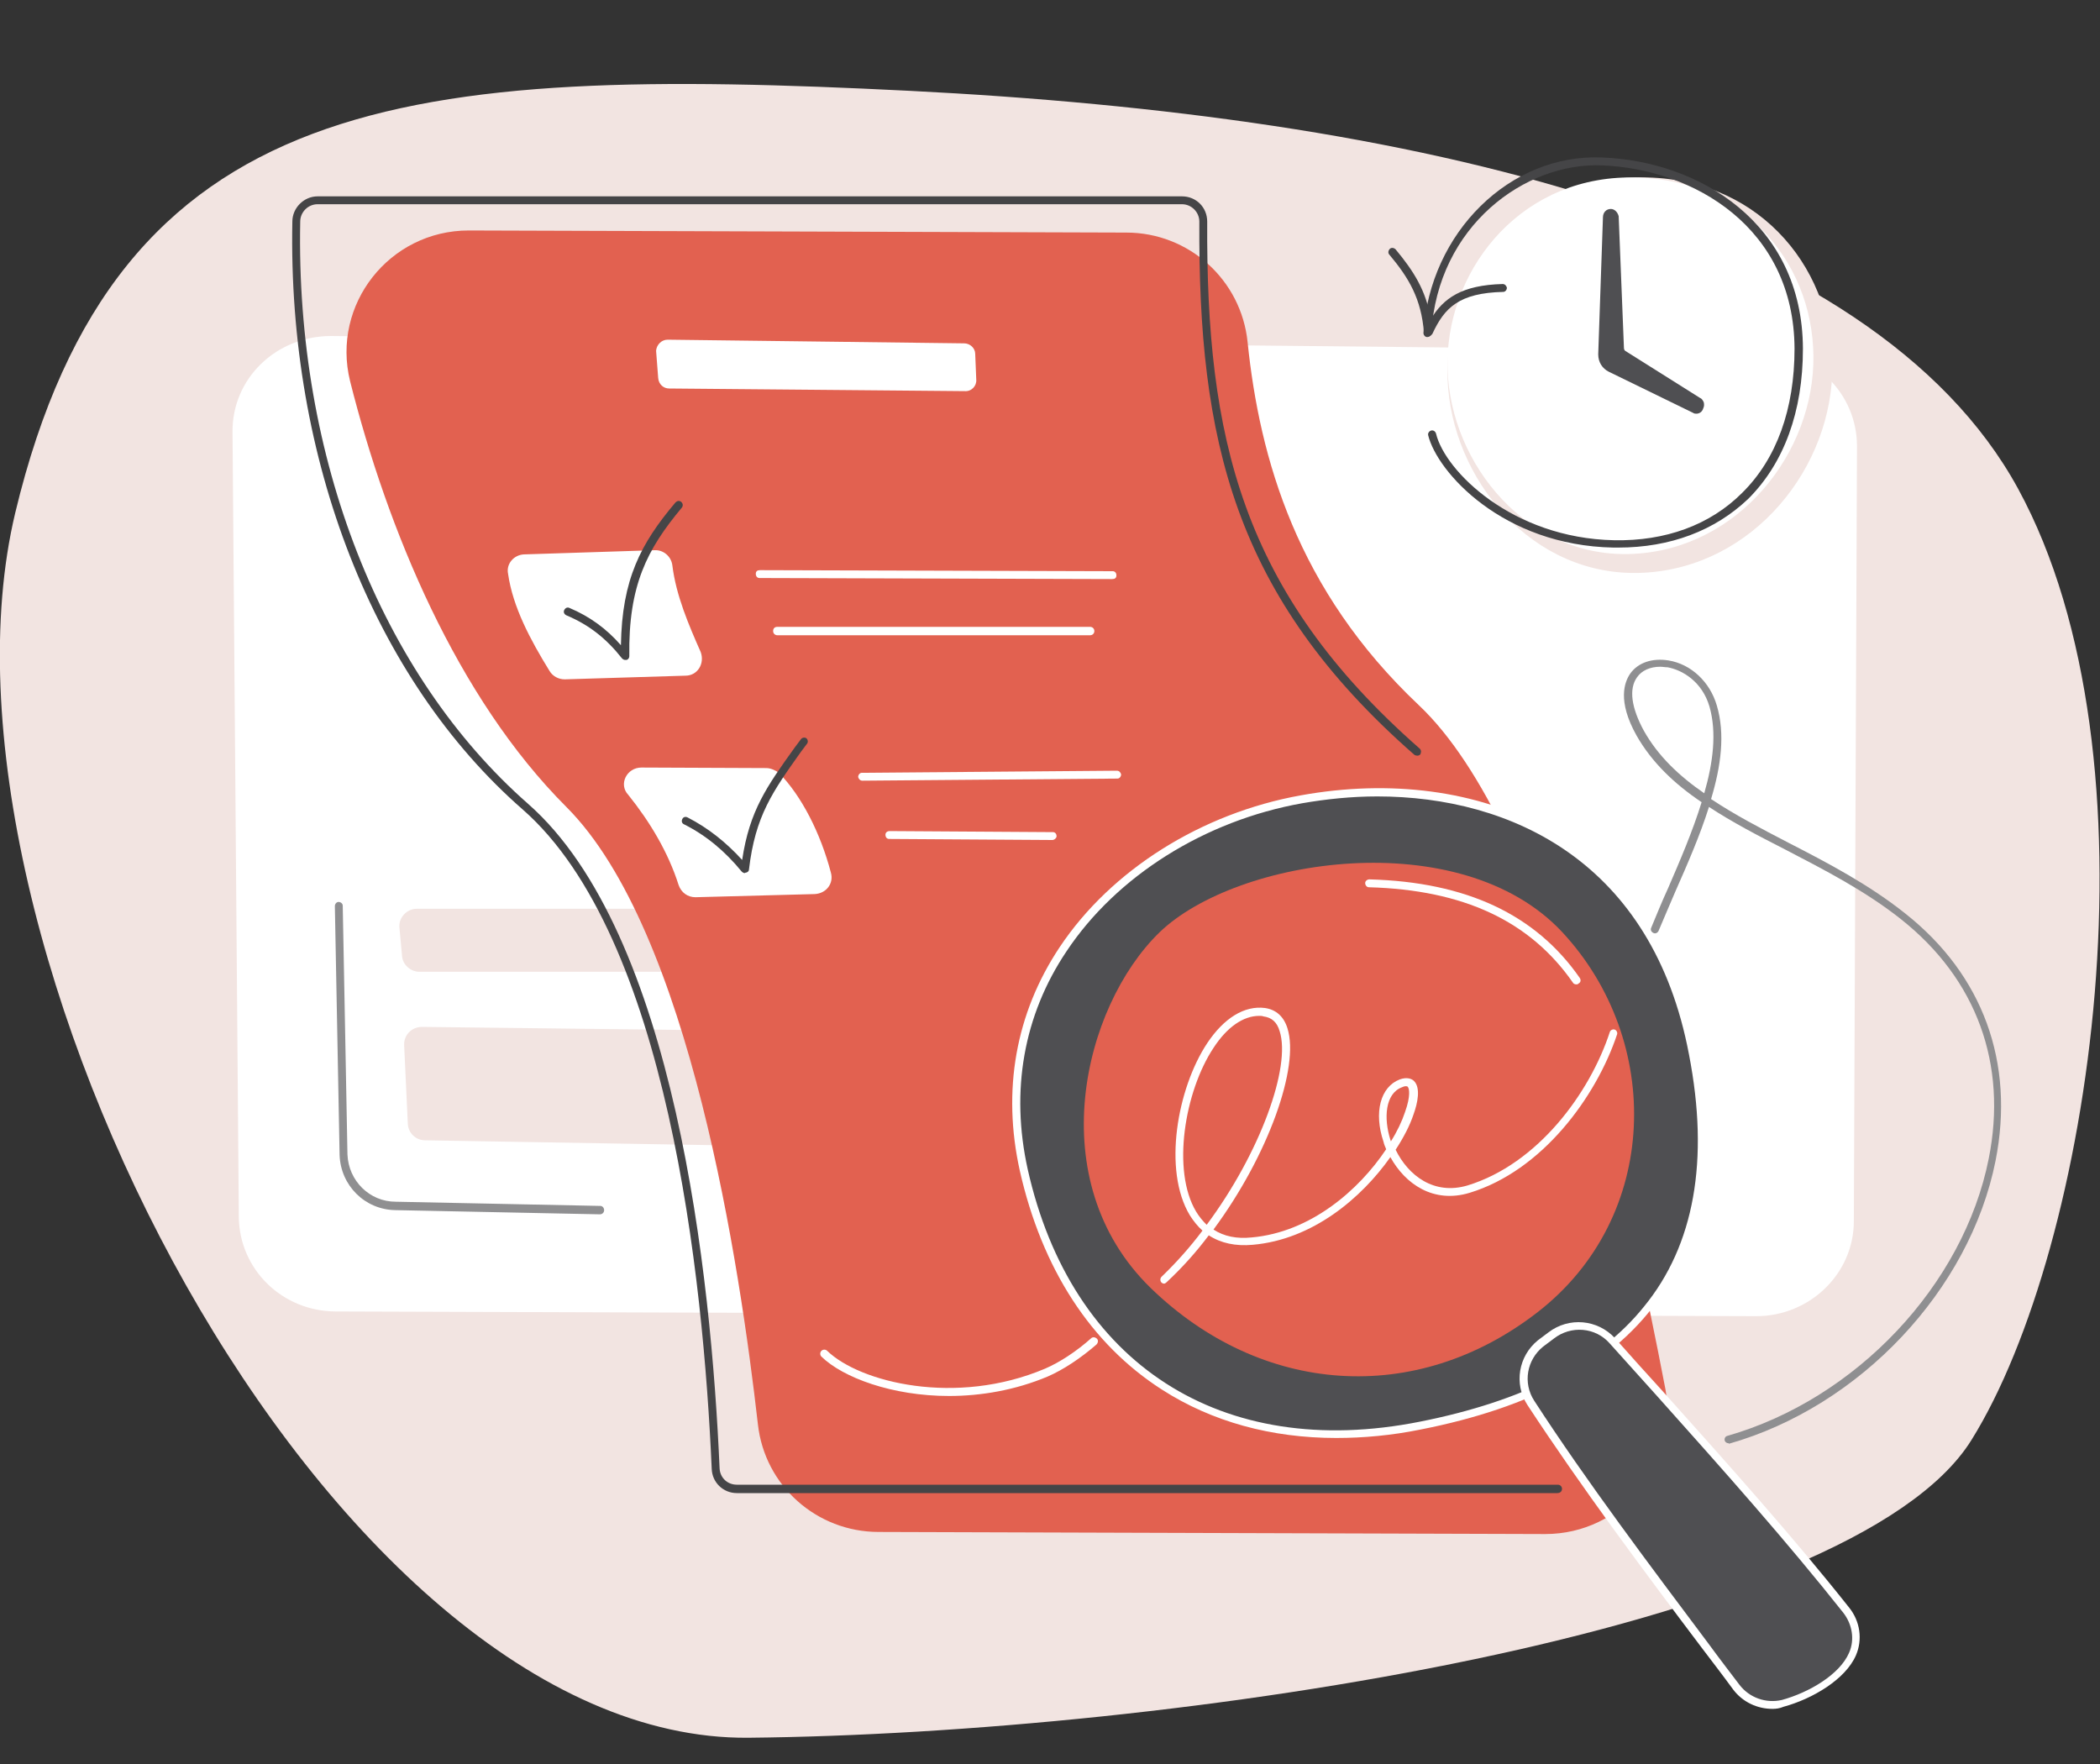 <svg width="400" height="336" viewBox="0 0 400 336" fill="none" xmlns="http://www.w3.org/2000/svg">
<rect x="0" y="0" width="400" height="336" fill="#333333" stroke="none"/>
<g clip-path="url(#clip0_3215:45091)">
<path d="M173.257 17.3C268.733 22.1 356.511 42 384.404 93.1C412.297 144.3 398.4 237.6 375.506 274.3C352.712 310.9 223.144 330.2 142.564 331C62.285 331.7 -16.296 178.2 2.899 97.7C22.195 17.2 77.681 12.5 173.257 17.3Z" fill="#F2E4E1"/>
<path d="M44.289 82.3L45.489 231.8C45.589 241.8 53.787 249.8 63.984 249.8L334.516 250.7C344.714 250.7 353.112 242.6 353.112 232.6L353.712 85C353.712 75 345.614 66.9 335.416 66.8L63.084 64C52.587 64 44.189 72.1 44.289 82.3Z" fill="white"/>
<path d="M77.681 214.1L76.981 199.1C76.881 197.2 78.38 195.6 80.38 195.6L157.461 196.5C159.26 196.5 160.66 197.9 160.76 199.7L161.26 215.1C161.36 217 159.76 218.6 157.861 218.5L80.98 217.2C79.18 217.2 77.781 215.8 77.681 214.1Z" fill="#F2E4E1"/>
<path d="M76.581 182.1L76.081 176.7C75.881 174.8 77.481 173.1 79.38 173.1H138.865C140.665 173.1 142.164 174.6 142.164 176.4V181.8C142.164 183.6 140.665 185.1 138.865 185.1H79.88C78.18 185.1 76.681 183.7 76.581 182.1Z" fill="#F2E4E1"/>
<path d="M89.278 43.9L214.546 44.3C226.443 44.3 236.441 53.3 237.641 65.2C239.94 87.4 247.038 112.4 270.232 134.3C295.126 157.8 310.322 228.6 317.221 264.6C319.92 278.9 309.023 292.2 294.326 292.2L167.358 291.8C155.561 291.8 145.664 283 144.364 271.3C140.965 241.5 131.467 177.3 107.873 153.7C86.978 132.8 73.782 100.8 66.683 72.6C63.084 58 74.181 43.9 89.278 43.9Z" fill="#E26150"/>
<path d="M296.626 284.4H140.365C137.766 284.4 135.666 282.4 135.566 279.8C133.967 243.3 127.168 178.4 99.575 154.2C71.182 129.4 54.786 87.5 55.686 42.2C55.686 39.6 57.886 37.4 60.485 37.4H225.144C227.843 37.4 229.943 39.5 229.943 42.2C229.743 83.2 236.341 112.7 270.432 142.6C270.732 142.9 270.732 143.3 270.532 143.7C270.232 144 269.833 144 269.433 143.8C234.841 113.5 228.243 83.6 228.443 42.2C228.443 40.4 226.943 38.9 225.144 38.9H60.485C58.685 38.9 57.186 40.4 57.186 42.2C56.286 87.1 72.582 128.5 100.575 153.1C128.568 177.7 135.466 243 137.066 279.7C137.166 281.5 138.565 282.8 140.365 282.8H296.726C297.126 282.8 297.526 283.1 297.526 283.6C297.526 284.1 297.126 284.4 296.626 284.4Z" fill="#454547"/>
<path d="M127.168 64.7L183.654 65.4C184.754 65.4 185.754 66.3 185.754 67.4L185.954 72.3C186.054 73.5 185.054 74.6 183.754 74.5L127.468 74C126.368 74 125.469 73.2 125.369 72L124.969 66.8C125.069 65.7 125.969 64.7 127.168 64.7Z" fill="white"/>
<path d="M99.775 105.6L124.669 104.8C126.368 104.7 127.868 106 128.068 107.7C128.768 113.4 131.167 119 133.467 124.2C134.266 126.4 132.867 128.7 130.567 128.7L107.573 129.4C106.373 129.4 105.274 128.8 104.674 127.8C100.975 121.8 97.676 115.6 96.776 109.3C96.376 107.4 97.876 105.7 99.775 105.6Z" fill="white"/>
<path d="M211.847 110.3L144.664 110.1C144.264 110.1 143.964 109.8 143.964 109.3C143.964 108.8 144.264 108.6 144.764 108.6L211.947 108.8C212.347 108.8 212.647 109.1 212.647 109.6C212.647 110.1 212.347 110.3 211.847 110.3Z" fill="white"/>
<path d="M207.648 121H148.063C147.663 121 147.263 120.7 147.263 120.2C147.263 119.7 147.563 119.4 148.063 119.4H207.648C208.048 119.4 208.448 119.7 208.448 120.2C208.448 120.7 208.048 121 207.648 121Z" fill="white"/>
<path d="M122.169 146.2L145.964 146.3C146.763 146.3 147.663 146.7 148.363 147.2C152.662 151.6 156.261 158.6 158.26 166.2C158.86 168.3 157.361 170.2 155.161 170.3L132.467 170.9C130.967 170.9 129.768 170 129.268 168.6C127.268 162.3 123.769 156.5 119.67 151.4C117.771 149.4 119.37 146.2 122.169 146.2Z" fill="white"/>
<path d="M164.259 148.7C163.859 148.7 163.559 148.4 163.459 148C163.459 147.6 163.759 147.2 164.159 147.2L212.747 146.8C213.147 146.8 213.447 147.1 213.547 147.5C213.547 147.9 213.247 148.3 212.847 148.3L164.259 148.7Z" fill="white"/>
<path d="M200.45 160L169.358 159.8C168.958 159.8 168.658 159.5 168.658 159C168.658 158.6 168.958 158.3 169.458 158.3L200.55 158.5C200.95 158.5 201.25 158.8 201.25 159.3C201.25 159.6 200.85 160 200.45 160Z" fill="white"/>
<path d="M119.07 125.7C118.87 125.7 118.67 125.6 118.47 125.4C115.471 121.6 112.172 119 107.873 117.2C107.473 117 107.273 116.6 107.473 116.2C107.673 115.8 108.073 115.6 108.473 115.8C112.272 117.4 115.471 119.7 118.27 122.9C118.47 110.3 122.069 103.5 128.668 95.7C128.968 95.4 129.368 95.3 129.768 95.6C130.067 95.9 130.167 96.3 129.868 96.7C123.269 104.6 119.67 111.5 119.87 125C119.87 125.3 119.67 125.6 119.37 125.7C119.27 125.7 119.17 125.7 119.07 125.7Z" fill="#454547"/>
<path d="M141.865 166.3C141.665 166.3 141.465 166.2 141.265 166C138.066 162.1 134.466 159.1 130.267 157C129.868 156.8 129.768 156.4 129.968 156C130.167 155.6 130.567 155.5 130.967 155.7C134.866 157.7 138.265 160.4 141.365 163.8C142.764 154.4 146.064 149.8 151.362 142.4L152.562 140.8C152.762 140.5 153.262 140.4 153.562 140.6C153.862 140.8 153.962 141.3 153.762 141.6L152.562 143.2C147.163 150.8 143.864 155.4 142.664 165.6C142.664 165.9 142.464 166.1 142.164 166.2C141.965 166.2 141.865 166.3 141.865 166.3Z" fill="#454547"/>
<path d="M247.938 152.2C279.63 146.5 314.421 158.1 322.519 200.8C330.617 243.5 308.323 264.1 270.532 271.5C232.742 278.9 203.349 260.4 195.051 222.8C186.653 185.3 216.246 157.9 247.938 152.2Z" fill="#4F4F52"/>
<path d="M254.536 273.9C242.14 273.9 230.842 270.8 221.345 264.7C207.748 256 198.45 241.6 194.251 223C190.852 207.7 193.452 193 201.85 180.4C211.647 165.7 228.843 154.9 247.738 151.5C264.834 148.4 281.43 150.6 294.326 157.7C309.423 166 319.42 180.9 323.119 200.7C330.517 239.9 312.922 264 270.532 272.3C265.134 273.4 259.735 273.9 254.536 273.9ZM262.334 151.7C257.436 151.7 252.637 152.2 248.038 153C229.443 156.3 212.647 166.9 203.149 181.2C194.951 193.4 192.452 207.8 195.751 222.7C204.049 259.8 232.642 278.3 270.432 270.8C290.128 266.9 304.524 259.6 313.122 248.9C322.719 237.2 325.619 221 321.72 200.9C314.821 164.2 287.828 151.7 262.334 151.7Z" fill="white"/>
<path d="M220.845 177.6C235.541 163.4 278.131 156.8 297.526 177.5C316.821 198.2 316.221 231.8 292.927 249.9C269.633 268 240.14 265.7 219.145 245.3C198.25 224.9 206.248 191.8 220.845 177.6Z" fill="#E26150"/>
<path d="M221.745 244.5C221.545 244.5 221.345 244.4 221.245 244.3C220.945 244 220.945 243.5 221.245 243.2C224.044 240.5 226.643 237.6 229.043 234.4C228.143 233.6 227.343 232.6 226.643 231.5C221.445 222.9 224.244 207.3 229.943 198.7C233.142 193.9 237.041 191.5 240.94 192C243.039 192.3 244.539 193.6 245.239 195.9C247.538 203.2 241.64 220 231.142 234.2C233.142 235.5 235.541 236 238.44 235.7C249.638 234.7 258.835 226.7 264.034 218.9C263.834 218.4 263.634 218 263.534 217.5C261.635 211.9 262.934 207 266.633 205.6C268.033 205.1 268.933 205.5 269.333 205.9C270.632 207.2 270.033 210.1 269.233 212.3C268.533 214.4 267.333 216.7 265.834 219C268.233 223.9 273.132 227.7 279.53 225.8C292.927 221.7 302.824 208.2 306.623 196.6C306.723 196.2 307.223 196 307.523 196.1C307.923 196.2 308.123 196.7 308.023 197C304.024 209 293.727 223 279.93 227.2C273.032 229.3 267.633 225.5 264.834 220.4C259.335 228.2 250.038 236.1 238.64 237.1C235.341 237.4 232.542 236.8 230.242 235.3C227.843 238.5 225.144 241.5 222.244 244.2C222.045 244.4 221.845 244.5 221.745 244.5ZM239.84 193.5C236.841 193.5 233.742 195.6 231.142 199.6C225.644 207.9 223.144 223 227.843 230.8C228.443 231.8 229.143 232.6 229.843 233.3C240.04 219.6 245.939 203.2 243.739 196.4C243.239 194.7 242.239 193.8 240.64 193.6C240.44 193.5 240.14 193.5 239.84 193.5ZM267.733 206.9C267.533 206.9 267.233 207 267.033 207.1C263.834 208.3 263.534 213 264.834 217.1C264.834 217.2 264.934 217.3 264.934 217.4C266.134 215.5 267.033 213.6 267.633 211.8C268.733 208.7 268.433 207.3 268.133 207C268.033 206.9 267.933 206.9 267.733 206.9Z" fill="white"/>
<path d="M180.755 265.9C169.958 265.9 160.56 262.4 156.461 258.4C156.161 258.1 156.161 257.6 156.461 257.3C156.761 257 157.261 257 157.561 257.3C163.759 263.3 182.055 267.9 199.05 260.7C201.85 259.5 205.049 257.4 207.848 254.9C208.148 254.6 208.648 254.7 208.948 255C209.248 255.3 209.148 255.8 208.848 256.1C205.849 258.7 202.549 260.9 199.55 262.2C193.352 264.8 186.853 265.9 180.755 265.9Z" fill="white"/>
<path d="M293.427 255.9L295.426 254.4C299.025 251.6 304.124 252 307.123 255.4C322.719 272.9 338.415 290 351.612 306.7C353.512 309.1 354.111 312.2 352.812 315.1C350.912 319.5 344.814 323 339.515 324.5C336.216 325.3 332.717 324 330.617 321.3C317.321 303.5 303.424 285.5 291.527 267.1C289.228 263.5 290.028 258.6 293.427 255.9Z" fill="#4F4F52"/>
<path d="M337.616 325.5C334.716 325.5 331.917 324.2 330.117 321.8C328.218 319.2 326.218 316.6 324.319 314.1C312.922 299 301.225 283.3 290.927 267.6C288.328 263.6 289.228 258.3 292.927 255.3L294.926 253.8C298.825 250.8 304.324 251.3 307.623 254.9C310.622 258.3 313.622 261.6 316.621 264.9C329.418 279.2 341.515 292.7 352.212 306.2C354.311 308.8 354.811 312.3 353.512 315.3C351.512 319.9 345.214 323.6 339.715 325.1C339.015 325.4 338.315 325.5 337.616 325.5ZM293.927 256.5C290.827 259 290.027 263.4 292.227 266.8C302.424 282.5 314.221 298.1 325.519 313.2C327.418 315.8 329.418 318.4 331.317 320.9C333.217 323.4 336.416 324.5 339.415 323.8C344.514 322.4 350.412 319 352.212 314.8C353.312 312.3 352.812 309.4 351.112 307.2C340.415 293.7 328.418 280.2 315.621 265.9C312.622 262.6 309.623 259.2 306.623 255.9C303.924 252.8 299.225 252.4 295.926 255L293.927 256.5Z" fill="white"/>
<path d="M300.225 187.5C300.025 187.5 299.725 187.4 299.625 187.2C291.427 175.4 278.73 169.5 260.735 169C260.335 169 260.035 168.6 260.035 168.2C260.035 167.8 260.435 167.5 260.835 167.5C279.33 168 292.527 174.2 300.925 186.3C301.125 186.6 301.125 187.1 300.725 187.3C300.525 187.5 300.425 187.5 300.225 187.5Z" fill="white"/>
<path d="M311.822 33.8C334.216 33.3 348.813 50.2 349.013 69.5C349.213 88.9 334.017 108.1 312.922 109.1C291.827 110.1 276.431 91.2 275.731 72.2C275.031 53.3 289.428 34.1 311.822 33.8Z" fill="#F2E4E1"/>
<path d="M310.023 33.8C331.317 33.4 345.214 49.4 345.414 67.8C345.614 86.2 331.217 104.5 311.122 105.5C291.027 106.5 276.331 88.5 275.731 70.4C275.131 52.3 288.728 34.1 310.023 33.8Z" fill="white"/>
<path d="M308.223 104.3C307.923 104.3 307.623 104.3 307.323 104.3C286.228 103.9 273.732 89.9 272.032 82.9C271.932 82.5 272.232 82.1 272.632 82C273.032 81.9 273.432 82.2 273.532 82.6C275.231 89.7 288.028 102.5 307.423 102.9C317.221 103.1 325.719 100 331.817 93.9C338.415 87.4 341.815 77.9 341.815 66.4C341.715 43.4 322.719 32.2 305.124 31.5C290.527 30.9 273.832 43 272.632 63.5C272.632 63.9 272.232 64.2 271.832 64.2C271.432 64.2 271.132 63.8 271.132 63.4C272.332 44.3 287.628 29.2 305.224 30C323.519 30.7 343.314 42.4 343.414 66.4C343.414 78.4 339.815 88.2 333.017 95C326.618 101.1 318.12 104.3 308.223 104.3Z" fill="#454547"/>
<path d="M271.932 64.1H271.832C271.532 64 271.232 63.8 271.232 63.4C270.732 56.9 268.333 52.9 264.634 48.5C264.334 48.2 264.434 47.7 264.734 47.4C265.034 47.1 265.534 47.2 265.834 47.5C269.233 51.6 271.632 55.3 272.532 60.8C274.931 56.8 278.43 54.3 286.228 54.1C286.628 54.1 286.928 54.4 287.028 54.8C287.028 55.2 286.728 55.6 286.328 55.6C277.931 55.8 275.131 58.6 272.832 63.6C272.532 64 272.232 64.1 271.932 64.1Z" fill="#454547"/>
<path d="M306.823 40.6C307.223 40.6 307.523 41 307.623 41.4L308.623 66.4C308.623 66.9 308.923 67.3 309.323 67.5L323.519 76.4C323.919 76.6 324.019 77.1 323.819 77.4C323.619 77.8 323.119 78 322.819 77.8L306.823 70C305.824 69.5 305.224 68.5 305.224 67.4L306.124 41.4C306.124 41 306.423 40.6 306.823 40.6Z" fill="#4F4F52"/>
<path d="M323.119 78.8C322.919 78.8 322.719 78.8 322.419 78.6L306.423 70.8C305.224 70.2 304.424 69 304.424 67.5L305.324 41.4C305.324 40.5 305.924 39.8 306.823 39.8C307.523 39.8 308.123 40.4 308.323 41.2V41.3L309.323 66.3C309.323 66.5 309.423 66.7 309.523 66.8L323.819 75.8C324.119 75.9 324.319 76.2 324.519 76.6C324.619 77 324.619 77.4 324.419 77.8C324.219 78.5 323.619 78.8 323.119 78.8ZM306.823 41.5L305.924 67.5C305.924 68.4 306.323 69.1 307.123 69.4L323.219 77.2L323.319 77.1L308.923 68.3C308.323 68 307.923 67.3 307.923 66.5L306.823 41.5C306.823 41.6 306.823 41.5 306.823 41.5Z" fill="#4F4F52"/>
<path d="M329.218 274.9C328.918 274.9 328.618 274.7 328.518 274.4C328.418 274 328.618 273.6 329.018 273.5C353.512 266.5 374.007 244.8 378.805 220.7C382.404 202.7 376.506 186.5 362.11 175.1C355.311 169.7 347.513 165.7 340.015 161.8C334.916 159.2 329.918 156.6 325.519 153.7C323.819 159.1 321.42 164.6 319.12 169.8C318.021 172.4 316.921 174.9 315.921 177.3C315.721 177.7 315.321 177.9 314.921 177.7C314.521 177.5 314.321 177.1 314.521 176.7C315.521 174.3 316.521 171.8 317.721 169.2C320.02 163.9 322.419 158.3 324.119 152.8C318.92 149.3 314.621 145.2 311.722 140.1C308.023 133.5 309.423 129.9 310.522 128.3C312.022 126.2 314.721 125.3 317.821 125.8C322.119 126.5 325.719 129.9 327.018 134.4C328.618 139.8 327.818 145.9 325.919 152.2C330.417 155.2 335.416 157.8 340.615 160.5C348.213 164.4 356.011 168.5 362.909 174C377.706 185.7 383.804 202.4 380.105 221.1C375.206 245.7 354.311 267.9 329.318 275C329.318 274.9 329.218 274.9 329.218 274.9ZM316.221 127C314.321 127 312.722 127.7 311.822 129C310.222 131.2 310.722 134.8 313.122 139.2C315.821 144 319.82 147.8 324.619 151.1C326.318 145.2 327.018 139.5 325.619 134.6C324.219 129.8 320.42 127.6 317.621 127.1C317.121 127.1 316.721 127 316.221 127Z" fill="#8F8F91"/>
<path d="M114.271 231.3L75.281 230.5C69.483 230.4 64.884 225.8 64.684 220L63.784 172.6C63.784 172.2 64.084 171.8 64.484 171.8C64.884 171.8 65.284 172.1 65.284 172.5L66.183 219.9C66.383 224.9 70.382 228.9 75.381 228.9L114.371 229.7C114.771 229.7 115.071 230.1 115.071 230.5C115.071 231 114.671 231.3 114.271 231.3Z" fill="#8F8F91"/>
</g>
<defs>
<clipPath id="clip0_3215:45091">
<rect width="400" height="336" fill="white"/>
</clipPath>
</defs>
</svg>
